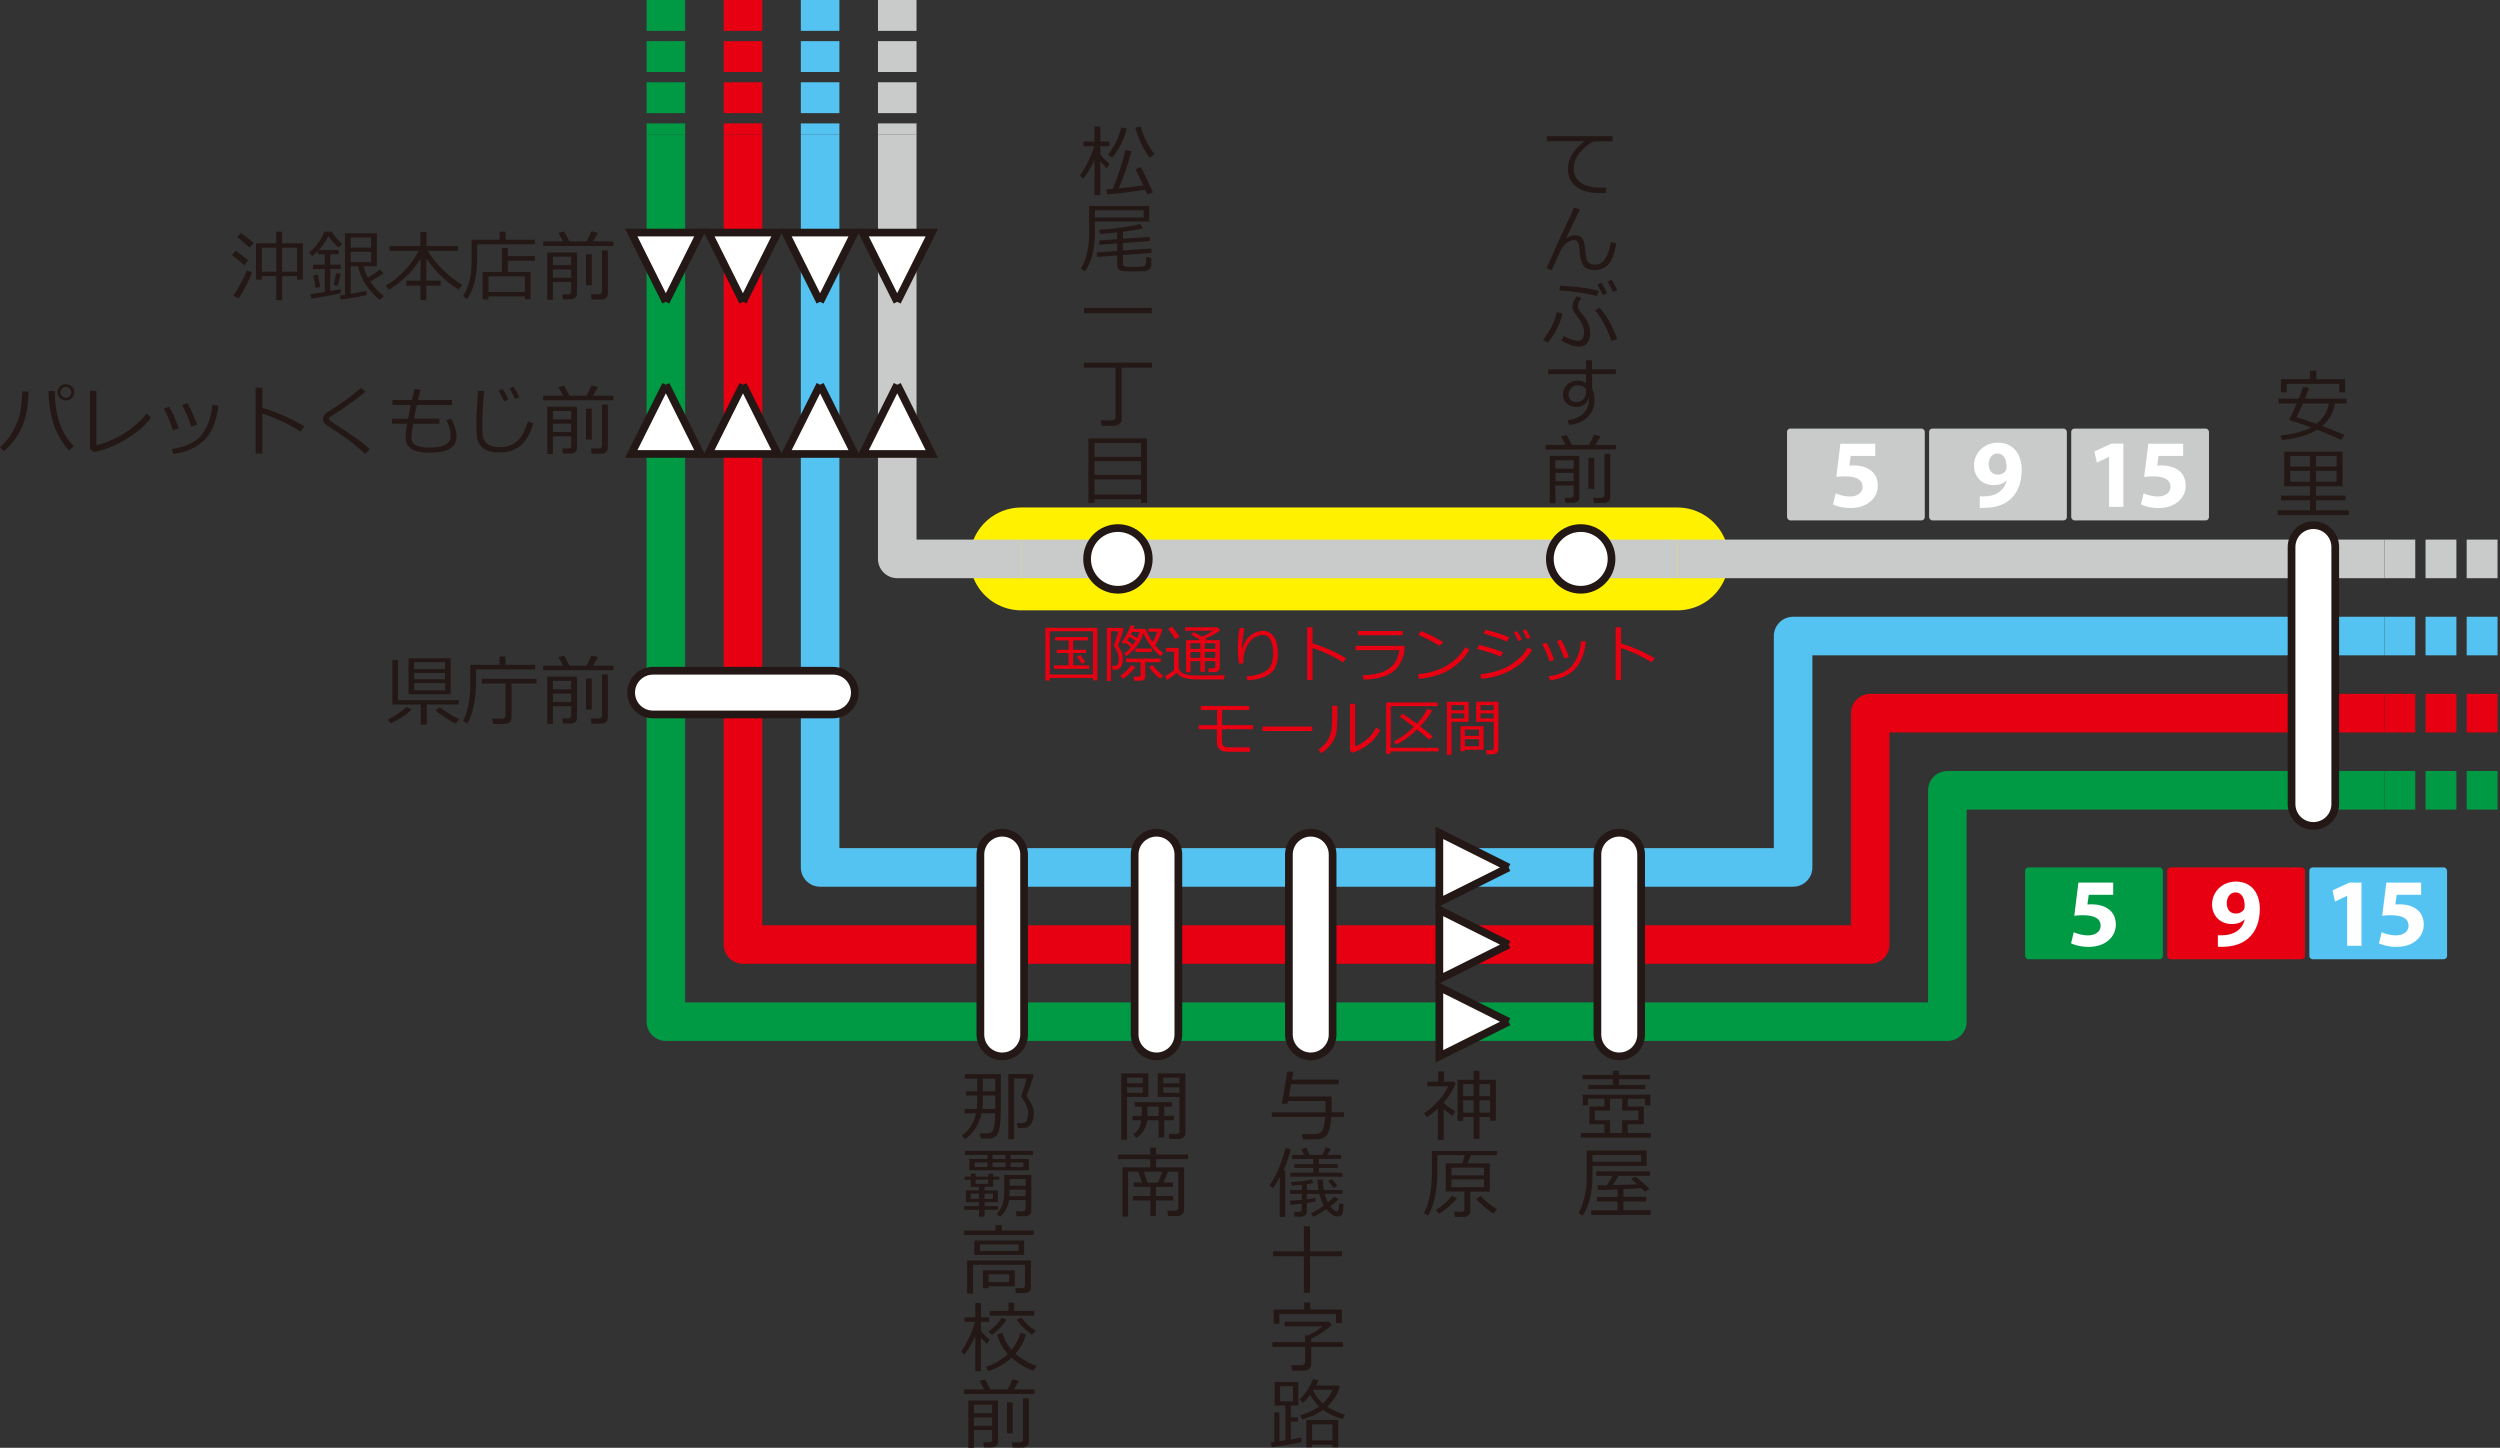 <?xml version="1.0" encoding="UTF-8"?>
<svg id="_レイヤー_1" data-name="レイヤー 1" xmlns="http://www.w3.org/2000/svg" xmlns:xlink="http://www.w3.org/1999/xlink" viewBox="0 0 486.21 281.58">
  <rect x="0" y="0" width="486.21" height="281.58" fill="#333333" stroke="none"/>
  <defs>
    <style>
      .cls-1 {
        stroke: #fff100;
        stroke-width: 20px;
      }

      .cls-1, .cls-2, .cls-3, .cls-4, .cls-5, .cls-6, .cls-7, .cls-8, .cls-9, .cls-10, .cls-11 {
        fill: none;
        stroke-linejoin: round;
      }

      .cls-1, .cls-10, .cls-11 {
        stroke-linecap: round;
      }

      .cls-2, .cls-3, .cls-4, .cls-5, .cls-6, .cls-7, .cls-8, .cls-9 {
        stroke-width: 7.5px;
      }

      .cls-2, .cls-9 {
        stroke: #094;
      }

      .cls-12 {
        stroke-width: 1.5px;
      }

      .cls-12, .cls-13 {
        fill: #fff;
      }

      .cls-12, .cls-10 {
        stroke: #231815;
      }

      .cls-3, .cls-4 {
        stroke: #c9caca;
      }

      .cls-14 {
        fill: #094;
      }

      .cls-14, .cls-15, .cls-16, .cls-13, .cls-17, .cls-18 {
        stroke-width: 0px;
      }

      .cls-15 {
        fill: #54c3f1;
      }

      .cls-4, .cls-6, .cls-8, .cls-9 {
        stroke-dasharray: 0 0 6 2;
      }

      .cls-5, .cls-8 {
        stroke: #54c3f1;
      }

      .cls-16 {
        fill: #e60012;
      }

      .cls-6, .cls-7 {
        stroke: #e60012;
      }

      .cls-10 {
        stroke-width: 10px;
      }

      .cls-17 {
        fill: #c9caca;
      }

      .cls-18 {
        fill: #231815;
      }

      .cls-11 {
        stroke: #fff;
        stroke-width: 7px;
      }
    </style>
    <symbol id="_新規シンボル_100" data-name="新規シンボル 100" viewBox="0 0 35.72 23.81">
      <g>
        <rect class="cls-14" width="35.72" height="23.81" rx=".85" ry=".85"/>
        <path class="cls-13" d="M22.87,7.1h-6.36l-.35,2.51c.36-.04.67-.05,1.06-.05,1.56,0,3.17.36,4.32,1.18,1.23.84,1.99,2.21,1.99,4.12,0,3.06-2.62,5.75-7.04,5.75-1.99,0-3.64-.46-4.57-.93l.7-2.88c.73.36,2.21.82,3.69.82,1.6,0,3.29-.76,3.28-2.51,0-1.68-1.35-2.72-4.62-2.72-.9,0-1.54.06-2.21.15l1.06-8.6h9.03v3.16Z"/>
      </g>
    </symbol>
    <symbol id="_新規シンボル_112" data-name="新規シンボル 112" viewBox="0 0 35.72 23.81">
      <g>
        <rect class="cls-16" width="35.72" height="23.81" rx=".85" ry=".85"/>
        <path class="cls-13" d="M13.13,17.57c.5.05.91.04,1.67,0,1.17-.07,2.36-.41,3.23-1.01,1.08-.72,1.78-1.8,2.06-3.04l-.06-.02c-.74.75-1.81,1.18-3.3,1.18-2.77,0-5.1-1.92-5.1-5.11s2.57-5.9,6.18-5.9c4.21,0,6.2,3.23,6.2,7.06,0,3.42-1.08,5.9-2.87,7.55-1.56,1.42-3.72,2.19-6.27,2.29-.63.05-1.3.03-1.74,0v-2.98ZM15.44,9.33c0,1.41.78,2.63,2.32,2.63,1.06,0,1.78-.49,2.14-1.07.12-.23.18-.49.18-.96.01-1.75-.65-3.45-2.39-3.45-1.3,0-2.26,1.16-2.25,2.86Z"/>
      </g>
    </symbol>
    <symbol id="_新規シンボル_120" data-name="新規シンボル 120" viewBox="0 0 35.72 23.81">
      <g>
        <rect class="cls-15" width="35.72" height="23.81" rx=".85" ry=".85"/>
        <g>
          <path class="cls-13" d="M9.82,7.36h-.05l-3.12,1.48-.64-2.88,4.35-2.02h3.16v16.39h-3.71V7.36Z"/>
          <path class="cls-13" d="M29.01,7.1h-6.36l-.35,2.51c.36-.04.67-.05,1.06-.05,1.56,0,3.17.36,4.32,1.18,1.23.84,1.99,2.21,1.99,4.12,0,3.06-2.62,5.75-7.04,5.75-1.99,0-3.64-.46-4.57-.93l.7-2.88c.73.36,2.21.82,3.69.82,1.6,0,3.29-.76,3.28-2.51,0-1.68-1.35-2.72-4.62-2.72-.9,0-1.54.06-2.21.15l1.06-8.6h9.03v3.16Z"/>
        </g>
      </g>
    </symbol>
    <symbol id="_新規シンボル_164" data-name="新規シンボル 164" viewBox="0 0 13.5 13.5">
      <circle class="cls-12" cx="6.75" cy="6.75" r="6"/>
    </symbol>
    <symbol id="_新規シンボル_165" data-name="新規シンボル 165" viewBox="0 0 15.9 14.56">
      <polyline class="cls-12" points="7.95 .34 1.21 13.81 14.68 13.81 7.95 .34"/>
    </symbol>
    <symbol id="_新規シンボル_167" data-name="新規シンボル 167" viewBox="0 0 45 10">
      <g>
        <line class="cls-10" x1="5" y1="5" x2="40" y2="5"/>
        <line class="cls-11" x1="5" y1="5" x2="40" y2="5"/>
      </g>
    </symbol>
    <symbol id="_新規シンボル_168" data-name="新規シンボル 168" viewBox="0 0 60 10">
      <g>
        <line class="cls-10" x1="5" y1="5" x2="55" y2="5"/>
        <line class="cls-11" x1="5" y1="5" x2="55" y2="5"/>
      </g>
    </symbol>
  </defs>
  <rect class="cls-17" x="347.55" y="83.35" width="26.79" height="17.86" rx=".64" ry=".64"/>
  <path class="cls-13" d="M364.7,88.67h-4.77l-.26,1.88c.27-.03.5-.04.8-.04,1.17,0,2.38.27,3.24.89.93.63,1.49,1.66,1.49,3.09,0,2.3-1.97,4.31-5.28,4.31-1.49,0-2.73-.34-3.42-.7l.52-2.16c.54.27,1.66.62,2.77.62,1.2,0,2.46-.57,2.46-1.88,0-1.26-1.01-2.04-3.46-2.04-.67,0-1.15.05-1.66.11l.8-6.45h6.78v2.37Z"/>
  <rect class="cls-17" x="375.18" y="83.35" width="26.79" height="17.86" rx=".64" ry=".64"/>
  <path class="cls-13" d="M385.03,96.52c.37.04.68.03,1.25,0,.88-.05,1.77-.3,2.42-.76.81-.54,1.33-1.35,1.55-2.28l-.05-.02c-.55.57-1.35.89-2.47.89-2.08,0-3.82-1.44-3.82-3.83s1.93-4.43,4.63-4.43c3.16,0,4.65,2.42,4.65,5.29,0,2.56-.81,4.43-2.15,5.67-1.17,1.06-2.79,1.64-4.7,1.71-.48.04-.98.02-1.3,0v-2.24ZM386.77,90.34c0,1.06.58,1.97,1.74,1.97.79,0,1.33-.37,1.61-.8.09-.17.13-.37.13-.72.01-1.31-.48-2.59-1.8-2.59-.98,0-1.69.87-1.69,2.14Z"/>
  <rect class="cls-17" x="402.82" y="83.35" width="26.79" height="17.86" rx=".64" ry=".64"/>
  <g>
    <path class="cls-13" d="M410.19,88.86h-.04l-2.34,1.11-.48-2.16,3.26-1.52h2.37v12.3h-2.78v-9.73Z"/>
    <path class="cls-13" d="M424.58,88.67h-4.77l-.26,1.88c.27-.03.5-.04.8-.04,1.17,0,2.38.27,3.24.89.93.63,1.49,1.66,1.49,3.09,0,2.3-1.97,4.31-5.28,4.31-1.49,0-2.73-.34-3.42-.7l.52-2.16c.54.27,1.66.62,2.77.62,1.2,0,2.46-.57,2.46-1.88,0-1.26-1.01-2.04-3.46-2.04-.67,0-1.15.05-1.66.11l.8-6.45h6.78v2.37Z"/>
  </g>
  <use width="35.72" height="23.81" transform="translate(393.85 168.7) scale(.75)" xlink:href="#_新規シンボル_100"/>
  <use width="35.72" height="23.81" transform="translate(421.49 168.7) scale(.75)" xlink:href="#_新規シンボル_112"/>
  <use width="35.72" height="23.81" transform="translate(449.13 168.7) scale(.75)" xlink:href="#_新規シンボル_120"/>
  <g>
    <path class="cls-16" d="M212.57,131.86h-8.4v.49h-.86v-10.25h10.11v10.22h-.86v-.47ZM204.17,131.18h8.4v-8.41h-8.4v8.41ZM204.98,130.09v-.69h2.85v-2.4h-2.31v-.64h2.31v-1.81h-2.64v-.65h6.4v.65h-2.87v1.81h2.51v.64h-2.51v2.4h3.12v.69h-6.87ZM210.37,129.11c-.19-.36-.5-.82-.91-1.39l.64-.33c.24.3.57.75,1,1.35l-.73.37Z"/>
    <path class="cls-16" d="M217.41,125.52c.11.16.27.42.48.79s.34.7.4.99.09.57.09.82c0,.34-.03.64-.1.91s-.16.49-.28.67-.27.31-.45.4-.32.13-.45.15-.36.02-.7.02l-.13-.76.69-.03c.41-.07.61-.51.61-1.33s-.3-1.67-.9-2.45l-.03-.19c.14-.36.31-.86.52-1.53s.3-1.07.3-1.22h-1.39v9.67h-.81v-10.32h3.05l.18.23c-.1.39-.27.97-.52,1.72s-.44,1.24-.56,1.45ZM218.4,132l-.54-.55c.91-.64,1.64-1.34,2.19-2.09l.79.38c-.25.35-.63.77-1.16,1.26s-.95.82-1.27,1.01ZM219.96,125.87c-.35-.3-.72-.6-1.1-.89-.08.1-.16.2-.25.3l-.49-.36c.82-1.07,1.4-2.17,1.74-3.28l.8.12c-.05.18-.12.36-.2.55h2.35c.27.78.72,1.63,1.36,2.55.41-.68.7-1.34.86-2h-1.7v-.61h2.5l.21.25c-.38,1.19-.84,2.19-1.39,2.99.41.5.94,1.01,1.6,1.55l-.54.59c-.7-.58-1.35-1.27-1.95-2.09s-1.07-1.63-1.39-2.44c-.47,1.72-1.58,3.22-3.33,4.51l-.43-.47c.52-.38.97-.81,1.37-1.27ZM221.45,131.59c.25,0,.38-.11.38-.33v-2.47h-2.85v-.7h6.77v.7h-3.02v2.79c0,.54-.32.81-.97.81h-1.19l-.09-.8h.97ZM219.2,124.55c.27.2.66.48,1.15.86.27-.38.44-.65.53-.8-.29-.2-.7-.45-1.22-.75-.17.27-.32.5-.46.7ZM221.16,124.08c.22-.43.38-.81.47-1.17h-1.45c-.07.13-.15.29-.25.47.52.29.93.52,1.22.7ZM220.81,126.8v-.67h3.19v.67h-3.19ZM225.61,132c-.33-.23-.71-.58-1.16-1.06s-.78-.9-1-1.25l.73-.35c.19.29.49.66.92,1.09s.8.77,1.13,1.01l-.62.56Z"/>
    <path class="cls-16" d="M238.04,132.14c-.87,0-2.45.01-4.76.01-1.35,0-2.36-.11-3.03-.33s-1.14-.56-1.4-1.03c-.65.66-1.29,1.15-1.92,1.46l-.32-.79c.22-.1.52-.27.9-.52s.66-.45.82-.61v-3.59h-1.55v-.73h2.47v3.76c0,.37.13.67.39.9s.56.39.91.47.67.14.98.18,1.19.06,2.65.06c1.89,0,3.23-.03,4.03-.08l-.17.81ZM228.59,124.34c-.34-.62-.81-1.29-1.41-2.02l.74-.46c.63.78,1.12,1.44,1.48,1.98l-.82.5ZM236.35,128.58h-2.02v2.07h-.88v-2.07h-1.91v2.17h-.87v-6.26h2.74c-.39-.27-.99-.63-1.79-1.08l.57-.49c.38.21.9.52,1.56.92.91-.43,1.63-.81,2.16-1.17h-5.43v-.67h6.3l.56.54c-.53.49-1.52,1.06-2.96,1.7.09.05.22.14.38.25h2.47v5.36c0,.27-.1.49-.29.64s-.44.23-.74.23h-1.14l-.07-.74h.9c.3,0,.46-.13.46-.4v-.99ZM233.45,126.19v-1.08h-1.91v1.08h1.91ZM231.54,127.95h1.91v-1.14h-1.91v1.14ZM234.33,125.1v1.08h2.02v-1.08h-2.02ZM234.33,127.95h2.02v-1.14h-2.02v1.14Z"/>
    <path class="cls-16" d="M242.63,132.33l-.22-.77c1.68-.13,2.96-.51,3.86-1.12s1.34-1.74,1.34-3.39c0-1.15-.18-2.03-.54-2.65s-.83-.92-1.42-.92c-.56,0-1.13.19-1.73.55s-1.09.97-1.51,1.83-.62,1.91-.62,3.17l-.83.05c-.14-.9-.22-1.91-.22-3.03,0-1.43.11-2.74.34-3.92l.93.08c-.26,1.41-.42,2.71-.47,3.9h.08c.29-1.06.81-1.9,1.57-2.5s1.57-.91,2.42-.92c.9,0,1.62.38,2.14,1.14s.79,1.85.79,3.26c0,1.83-.5,3.13-1.5,3.9s-2.47,1.21-4.42,1.32Z"/>
    <path class="cls-16" d="M261.81,128.01l-.62.81c-.81-.54-1.78-1.08-2.91-1.6s-2.13-.92-3.02-1.18v6.22h-1.04v-10.26h1.05v3.14c2.32.7,4.49,1.65,6.53,2.87Z"/>
    <path class="cls-16" d="M273.21,125.62c-.04.7-.11,1.25-.19,1.63s-.29.93-.63,1.62-.83,1.28-1.46,1.75-1.43.84-2.38,1.11-2.07.41-3.36.45l-.17-.85c2.22-.05,3.91-.47,5.07-1.27s1.84-2,2.05-3.62h-8.51v-.83h9.57ZM272.8,123.54h-8.7v-.82h8.7v.82Z"/>
    <path class="cls-16" d="M285.78,126.35c-.66,1.14-1.51,2.13-2.55,2.97s-2.14,1.46-3.27,1.86-2.46.69-3.99.86l-.21-.9c1.27-.13,2.41-.36,3.42-.7s1.86-.75,2.56-1.22,1.29-.95,1.77-1.42.97-1.12,1.46-1.94l.8.5ZM280.67,124.86l-.66.77c-1.39-.86-2.79-1.58-4.17-2.17l.5-.73c1.46.55,2.9,1.26,4.33,2.14Z"/>
    <path class="cls-16" d="M292.33,126.85l-.48.85c-1.21-.53-2.74-1.02-4.56-1.49l.36-.77c1.32.25,2.88.72,4.68,1.41ZM297.97,126.36c-.91,1.59-2.22,2.88-3.93,3.87s-3.69,1.58-5.92,1.8l-.24-.87c1.33-.16,2.51-.42,3.54-.77s1.9-.77,2.6-1.25,1.27-.93,1.71-1.36.91-1.04,1.41-1.84l.84.42ZM293.55,123.95l-.49.83c-.97-.47-2.49-.99-4.55-1.58l.4-.71c.55.11,1.28.3,2.19.59s1.73.57,2.45.87ZM295.95,124.38l-.67.3c-.28-.64-.56-1.18-.85-1.64l.64-.29c.34.52.63,1.06.88,1.63ZM297.65,124.02l-.67.28c-.27-.62-.54-1.16-.84-1.62l.61-.29c.32.49.62,1.03.9,1.63Z"/>
    <path class="cls-16" d="M302.28,128.32l-.92.3c-.33-1.09-.8-2.2-1.42-3.35l.81-.3c.34.59.57,1.03.71,1.34s.41.98.81,2.01ZM308.44,124.77c-.29,2.44-1.02,4.23-2.18,5.39s-2.76,1.88-4.8,2.16l-.26-.78c2.23-.32,3.8-1.09,4.71-2.3s1.44-2.73,1.58-4.55l.96.09ZM305.13,127.76l-.93.31c-.27-.95-.74-2.07-1.42-3.35l.82-.32c.44.82.72,1.37.83,1.65s.34.85.7,1.71Z"/>
    <path class="cls-16" d="M321.81,128.01l-.62.81c-.81-.54-1.78-1.08-2.91-1.6s-2.13-.92-3.02-1.18v6.22h-1.04v-10.26h1.05v3.14c2.32.7,4.49,1.65,6.53,2.87Z"/>
    <path class="cls-16" d="M243.73,141.83h-6.08v2.29c0,.51.11.84.32.99s.55.23,1.01.23h4.14v.87h-4.19c-.4,0-.74-.04-1.03-.12s-.53-.2-.72-.36-.32-.36-.4-.59-.12-.6-.12-1.1v-2.2h-3.53v-.81h3.57v-2.94h-3.18v-.8h9.41v.8h-5.26v2.94h6.05v.81Z"/>
    <path class="cls-16" d="M255.21,142.17h-9.69v-.87h9.69v.87Z"/>
    <path class="cls-16" d="M260.07,139.91c0,.92-.04,1.67-.12,2.25s-.27,1.15-.56,1.71-.66,1.07-1.1,1.53-.92.82-1.42,1.09l-.43-.74c.49-.3.94-.7,1.35-1.19s.73-1.07.96-1.75.33-1.7.33-3.09v-2.47h1v2.67ZM268.41,142c-.5,1.07-1.27,2-2.32,2.79s-2.08,1.33-3.1,1.61l-.43-.4v-9.12h.98v8.27c.64-.19,1.34-.59,2.1-1.19s1.43-1.43,2.02-2.47l.73.52Z"/>
    <path class="cls-16" d="M270.46,145.43h9.36v.71h-9.36v.47h-.88v-9.99h10.04v.71h-9.16v8.1ZM275.59,141.88c-1.4,1.36-2.78,2.33-4.13,2.94l-.36-.65c1.36-.68,2.65-1.61,3.86-2.79-1.24-.98-2.15-1.64-2.73-1.99l.53-.59c.8.5,1.73,1.16,2.79,1.96.81-.89,1.51-1.86,2.09-2.91l.86.36c-.49.94-1.25,1.96-2.29,3.05.97.75,1.79,1.41,2.45,1.99l-.69.62c-.36-.36-1.16-1.02-2.38-1.98Z"/>
    <path class="cls-16" d="M282.27,140.39v6.42h-.88v-10.32h4.23v3.9h-3.35ZM282.27,138.14h2.5v-1h-2.5v1ZM284.77,138.74h-2.5v.98h2.5v-.98ZM284.89,145.81v.28h-.84v-4.86h4.48v4.58h-3.63ZM287.64,143.12v-1.24h-2.75v1.24h2.75ZM284.89,145.14h2.75v-1.39h-2.75v1.39ZM290.29,146.69h-1.16l-.13-.8h1.09c.11,0,.2-.04.29-.12s.13-.17.13-.27v-5.12h-3.42v-3.9h4.32v9.23c0,.3-.1.54-.3.72s-.47.26-.81.26ZM287.95,138.14h2.55v-1h-2.55v1ZM290.5,138.74h-2.55v.98h2.55v-.98Z"/>
  </g>
  <g>
    <path class="cls-18" d="M307.45,221.24v-.89h4.58v-1.71h-2.92v-3.44h2.92v-1.52h-3.17v1.27h-1.04v-2.05h13.15v2.09h-1.07v-1.3h-3.33v1.52h3.13v3.44h-3.13v1.71h4.5v.89h-13.62ZM314.87,209.89v1.1h5.1v.83h-11.06v-.83h4.77v-1.1h-5.92v-.83h5.92v-.81h1.19v.81h6.03v.83h-6.03ZM313.13,220.35h2.36v-2.48h3.15v-1.88h-3.15v-2.31h-2.36v2.31h-2.97v1.88h2.97v2.48Z"/>
    <path class="cls-18" d="M309.71,226.74v1.88c0,3.27-.64,5.88-1.91,7.83l-.81-.55c.46-.76.84-1.74,1.14-2.95.3-1.21.45-2.4.45-3.58v-5.62h11.67v2.99h-10.54ZM309.47,236.32v-.94h5.12v-1.7h-4.01v-.9h4.01v-1.45l-3.79.12-.14-.94h1.85c.42-.65.78-1.26,1.08-1.83h-3.15v-.87h10.48v.87h-6.13c-.33.59-.71,1.19-1.14,1.79,2.17-.04,3.75-.09,4.73-.15-.56-.52-.94-.87-1.16-1.04l.81-.46c.84.58,1.76,1.38,2.75,2.4l-.86.56-.73-.7c-.81.06-1.96.13-3.45.19v1.49h4.42v.9h-4.42v1.7h5.28v.94h-11.55ZM309.71,225.92h9.43v-1.3h-9.43v1.3Z"/>
    <path class="cls-18" d="M279.64,221.68v-6.07c-.69.65-1.41,1.2-2.16,1.66l-.52-.76c1.02-.66,1.97-1.49,2.85-2.48s1.49-1.91,1.83-2.77h-4.04v-.89h2.11v-2.01h1.12v2.01h1.93l.34.37c-.46,1.22-1.23,2.44-2.31,3.68v.09c.57.51,1.31,1.04,2.2,1.58l-.48.98c-.68-.51-1.26-.97-1.73-1.39v6h-1.14ZM286.59,221.51v-4.27h-2.02v.75h-1.11v-7.98h3.13v-1.76h1.14v1.76h3.19v7.95h-1.11v-.72h-2.08v4.27h-1.14ZM284.56,213.18h2.02v-2.34h-2.02v2.34ZM286.59,213.99h-2.02v2.39h2.02v-2.39ZM287.72,213.18h2.08v-2.34h-2.08v2.34ZM289.8,213.99h-2.08v2.39h2.08v-2.39Z"/>
    <path class="cls-18" d="M284.78,236.66h-1.84l-.14-1h1.41c.4,0,.59-.16.59-.49v-3.43h-3.63v-5.49h3.22l.47-1.59h-5.31v3.08c0,2.05-.18,3.82-.54,5.31-.36,1.5-.78,2.62-1.27,3.36l-.81-.46c.49-.9.87-2.04,1.14-3.4.27-1.37.41-2.8.41-4.3v-4.39h12.67v.81h-5.07l-.63,1.59h4.29v5.49h-3.78v3.81c0,.33-.12.6-.35.8-.23.2-.52.3-.84.3ZM279.89,236.05l-.61-.75c1.42-.92,2.45-1.84,3.09-2.74l.97.49c-.3.44-.8.96-1.5,1.56-.7.6-1.35,1.08-1.95,1.44ZM282.29,228.59h6.32v-1.5h-6.32v1.5ZM288.62,229.38h-6.32v1.5h6.32v-1.5ZM290.45,236c-.42-.21-.99-.62-1.71-1.23-.72-.61-1.28-1.14-1.67-1.6l.87-.56c.46.5,1.02,1,1.68,1.5.66.51,1.18.86,1.56,1.07l-.73.83Z"/>
    <path class="cls-18" d="M253.39,221.58l-.17-1.01h1.64c.62.01,1.07-.01,1.35-.06.27-.05.5-.16.69-.31.19-.16.35-.44.49-.85s.26-1.12.34-2.12h-10.4v-.9h10.46c0-.15,0-.34,0-.59v-1.6h-7.27l-.1.52h-1.14l1.1-6.24h1.18l-.28,1.54h9.06v.9h-9.23l-.43,2.39h8.3v2.21c0,.43,0,.72,0,.86h2.4v.9h-2.45c-.15,1.84-.45,3.02-.9,3.56-.45.53-1.1.8-1.94.8h-2.7Z"/>
    <path class="cls-18" d="M248.9,236.68v-7.79c-.51,1.01-.95,1.74-1.32,2.19l-.66-.55c.64-.9,1.25-2.05,1.84-3.45s.99-2.66,1.21-3.77l1.08.14c-.37,1.55-.86,2.95-1.46,4.2l.37.05v8.98h-1.07ZM253,236.63h-1.21l-.11-.94h.98c.34,0,.51-.15.51-.46v-1.14l-2.2.25-.12-.79c.53-.04,1.31-.11,2.33-.22v-1.14h-2.31v-.75h2.31v-1.01c-.66.06-1.32.11-1.99.14l-.1-.67c1.78-.1,3.11-.27,4.01-.52l.35.67c-.31.09-.73.18-1.27.26v1.13h2.26c-.1-.56-.18-1.24-.24-2.03h1.05c.05.85.12,1.53.21,2.03h3.63v.75h-3.46c.17.62.38,1.17.63,1.65.55-.44.97-.82,1.25-1.13l.81.49c-.31.37-.84.84-1.58,1.4.48.65.88.98,1.2.98.11,0,.22-.05.31-.15.1-.1.17-.56.24-1.39l.8.12c-.04.76-.09,1.3-.14,1.63s-.17.54-.36.64c-.18.1-.4.15-.66.15-.22,0-.42-.03-.6-.09-.18-.06-.43-.23-.75-.49-.31-.27-.59-.55-.82-.84-1.01.7-1.87,1.19-2.57,1.49l-.42-.67c.69-.32,1.53-.83,2.5-1.54-.38-.64-.67-1.39-.89-2.24h-2.42v1.03c.81-.1,1.38-.18,1.7-.23v.71c-.4.08-.97.17-1.7.27v1.65c0,.29-.12.54-.35.73-.24.19-.5.29-.8.29ZM250.95,228.85v-.78h4.47v-.92h-3.68v-.75h3.68v-1.01h-4.16v-.78h2.38l-.56-1.14.98-.26.64,1.39h2.46l.67-1.46,1.04.29-.7,1.17h2.62v.78h-4.28v1.01h3.64v.75h-3.64v.92h4.58v.78h-10.13ZM259.41,231.07c-.33-.39-.7-.86-1.11-1.41l.75-.32c.23.29.59.71,1.05,1.26l-.69.47Z"/>
    <path class="cls-18" d="M253.59,251.44v-7.11h-6v-.97h6v-4.86h1.19v4.86h6.21v.97h-6.21v7.11h-1.19Z"/>
    <path class="cls-18" d="M253.59,266.58h-2.31l-.13-1.07h1.96c.21,0,.37-.05.51-.17.13-.11.2-.24.2-.4v-2.99h-6.36v-.92h6.36v-1.33h.58c1.09-.48,2.02-1.07,2.79-1.76h-7.36v-.9h8.66l.53.61c-1.23,1.16-2.57,2.06-4.01,2.7v.68h6.17v.92h-6.17v3.37c0,.38-.13.69-.39.91-.26.23-.6.34-1.02.34ZM259.83,257.32v-1.76h-11.02v1.9h-1.1v-2.78h5.92v-1.36h1.21v1.36h6.12v2.64h-1.14Z"/>
    <path class="cls-18" d="M247.34,281.46l-.2-.98c.16-.01.39-.04.69-.07v-5.73h.98v5.6l1.18-.17v-6.75h-2.1v-4.58h4.62v4.58h-1.46v2.29h1.39v.83h-1.39v3.46c.84-.13,1.52-.25,2.04-.34v.84c-.48.14-.99.26-1.53.36s-1.95.32-4.21.65ZM251.46,269.59h-2.5v2.95h2.5v-2.95ZM258.12,273.55c.98.66,2.13,1.18,3.45,1.56l-.46.87c-1.48-.41-2.74-1-3.79-1.78-1.14.82-2.49,1.43-4.06,1.84l-.43-.78c1.53-.45,2.77-1.03,3.71-1.71-.68-.64-1.26-1.4-1.74-2.28-.51.69-.99,1.21-1.42,1.56l-.62-.64c1.19-1.19,2.04-2.52,2.56-3.98l1.11.21c-.15.38-.3.72-.45,1.03h4.33l.26.2c-.39,1.46-1.19,2.77-2.42,3.9ZM259.14,280.97h-3.96v.49h-1.12v-5.3h6.2v5.3h-1.11v-.49ZM255.18,280.13h3.96v-3.12h-3.96v3.12ZM257.25,272.97c.89-.82,1.53-1.72,1.9-2.69h-3.68l-.09.13c.48,1.01,1.1,1.86,1.87,2.56Z"/>
    <path class="cls-18" d="M219.2,213.33v8.33h-1.13v-12.91h5.27v4.58h-4.15ZM219.2,210.68h3.06v-1.11h-3.06v1.11ZM222.26,211.45h-3.06v1.08h3.06v-1.08ZM220.99,221.29l-.59-.67c.9-.62,1.43-1.54,1.59-2.74h-1.74v-.86h1.81v-1.8h-1.39v-.86h7.24v.86h-1.49v1.8h1.88v.86h-1.88v3.33h-1.08v-3.33h-2.24c-.19,1.5-.89,2.64-2.1,3.41ZM223.16,215.22v1.33c0,.19,0,.34,0,.48h2.18v-1.8h-2.18ZM229.2,221.52h-1.76l-.12-1h1.43c.42,0,.64-.16.64-.48v-6.7h-4.22v-4.58h5.37v11.66c0,.32-.12.58-.37.79-.25.21-.57.31-.96.31ZM226.25,210.68h3.13v-1.11h-3.13v1.11ZM229.38,211.45h-3.13v1.08h3.13v-1.08Z"/>
    <path class="cls-18" d="M223.72,236.46v-2.99h-3.38v-.86h3.38v-1.79h-3.24v-.83h1.64l-.79-2.12h-1.94v8.74h-1.1v-9.58h5.41v-1.59h-6.25v-.91h6.25v-1.34h1.14v1.34h6.25v.91h-6.25v1.59h5.46v8.2c0,.38-.13.68-.4.92s-.59.35-.97.35h-1.74l-.17-1.03h1.57c.16,0,.29-.05.41-.15.12-.1.18-.23.18-.38v-7.07h-2l-.92,2.12h1.85v.83h-3.3v1.79h3.35v.86h-3.35v2.99h-1.1ZM226.04,227.88h-3.6l.73,2.12h2.04l.83-2.12Z"/>
    <path class="cls-18" d="M187.67,221.56l-.6-.7c1.45-1.08,2.37-2.53,2.75-4.34h-2.23v-.84h2.37c.06-.51.1-1.03.1-1.57v-1.04h-2.19v-.83h2.19v-2.45h-2.42v-.87h7.02v3.92c0,2.78-.04,4.56-.11,5.34-.07.78-.17,1.39-.3,1.84-.13.45-.35.78-.65.99s-.57.33-.79.37-.85.05-1.87.05h-.18l-.2-1h1.44c.36,0,.64-.08.85-.26s.37-.51.48-1.02.19-1.38.22-2.63h-2.64c-.19.96-.56,1.88-1.09,2.76-.54.88-1.25,1.64-2.14,2.29ZM191.14,213.06v.94c0,.57-.03,1.12-.1,1.67h2.53c0-.36,0-1.23,0-2.61h-2.43ZM191.14,209.78v2.45h2.43v-2.45h-2.43ZM197.96,219.39l-.2-.95c.43,0,.77,0,1.04,0s.48-.08.64-.22c.17-.13.29-.36.38-.66.09-.31.14-.7.14-1.17,0-.87-.44-1.88-1.33-3.03,0-.02-.01-.06-.01-.11s0-.09.01-.11c.66-1.89.99-3.01.99-3.38h-2.38v11.81h-1.14v-12.69h4.68l.23.24c-.06.34-.27,1.01-.62,2.01-.35,1-.6,1.65-.77,1.94.27.4.5.78.7,1.13.2.36.37.71.51,1.06.15.35.22.7.23,1.05v.19c0,.63-.08,1.16-.25,1.56-.16.41-.36.71-.59.91-.23.2-.45.32-.66.35-.21.04-.75.06-1.62.06Z"/>
    <path class="cls-18" d="M187.49,235.29v-.72h2.9v-.78h-2.53v-2.28h2.53v-.69h-1.6v-1.39h-1.19v-.6h1.19v-.58h.97v.58h2.45v-.58h.94v.58h1.19v.6h-1.19v1.39h-1.66v.69h2.59v2.28h-2.59v.78h2.61v.72h-2.61v1.33h-1.09v-1.33h-2.9ZM192.05,225.41v-.8h-4.37v-.78h13.25v.78h-4.38v.8h3.54v2.2h-11.57v-2.2h3.54ZM190.39,232.13h-1.59v1.03h1.59v-1.03ZM192.05,226.97v-.89h-2.49v.89h2.49ZM189.75,229.43v.81h2.45v-.81h-2.45ZM193.1,232.13h-1.62v1.03h1.62v-1.03ZM193.03,224.61v.8h2.52v-.8h-2.52ZM193.03,226.08v.89h2.52v-.89h-2.52ZM196.26,233.4c-.21,1.29-.79,2.38-1.75,3.25l-.69-.56c.48-.48.85-1.06,1.11-1.75.26-.69.39-1.68.39-2.98v-2.85h5.25v6.94c0,.33-.11.59-.34.79-.22.2-.51.3-.84.3h-1.68l-.17-.97h1.32c.41,0,.61-.2.61-.59v-1.58h-3.21ZM199.46,231.36h-3.11v.08c0,.54,0,.94-.02,1.19h3.13v-1.27ZM196.36,230.61h3.11v-1.3h-3.11v1.3ZM199.03,226.08h-2.48v.89h2.48v-.89Z"/>
    <path class="cls-18" d="M187.5,240.17v-.86h6.11v-1.04h1.24v1.04h6.18v.86h-13.53ZM199.28,251.49h-1.7l-.15-.97h1.33c.39,0,.58-.16.58-.49v-4.04h-10.09v5.58h-1.16v-6.42h12.42v5.31c0,.31-.11.56-.34.75-.23.19-.52.28-.88.28ZM189.49,244.06v-2.79h9.68v2.79h-9.68ZM198.09,242.02h-7.5v1.28h7.5v-1.28ZM192.26,250.16v.37h-1.07v-3.46h6.17v3.09h-5.1ZM196.26,247.84h-4.01v1.52h4.01v-1.52Z"/>
    <path class="cls-18" d="M187.56,263.45l-.62-.62c.52-.69,1.05-1.64,1.6-2.83.55-1.2.9-2.17,1.06-2.93h-2.03v-.87h2.11v-2.8h1.1v2.8h1.6v.87h-1.6v1.75c.45.61,1.03,1.18,1.74,1.72l-.59.84c-.55-.55-.94-.96-1.15-1.23v6.54h-1.1v-6.85c-.59,1.37-1.29,2.57-2.12,3.6ZM196.73,264.05c-1.28,1.2-2.8,2.07-4.55,2.61l-.42-.84c1.67-.54,3.08-1.38,4.23-2.5-.97-1.07-1.67-2.33-2.08-3.76l1.03-.34c.4,1.29,1,2.39,1.79,3.3.87-1.07,1.44-2.16,1.69-3.28l1.1.26c-.35,1.36-1.03,2.62-2.03,3.77,1.22,1.07,2.59,1.86,4.12,2.37l-.62.95c-1.57-.54-2.99-1.38-4.26-2.53ZM192.95,259.61l-.72-.63c1.19-.89,2.04-1.79,2.57-2.71l.97.37c-.71,1.16-1.66,2.15-2.83,2.97ZM192.47,255.86v-.9h3.67v-1.63h1.11v1.63h3.9v.9h-8.68ZM200.69,259.59c-.51-.35-1.06-.82-1.65-1.4-.59-.58-1.03-1.1-1.32-1.55l.9-.41c.73.99,1.67,1.86,2.83,2.61l-.76.75Z"/>
    <path class="cls-18" d="M191.4,270.21c-.37-.69-.67-1.24-.92-1.66l1.13-.26c.36.66.7,1.3,1.02,1.93h3.34c.48-.96.79-1.61.94-1.97l1.27.31c-.3.55-.63,1.1-1.01,1.66h4.01v.89h-13.67v-.89h3.89ZM192.96,278.12h-3.54v3.46h-1.1v-9.21h5.77v8.09c0,.32-.12.57-.36.75-.24.18-.54.27-.92.27h-1.45l-.15-.97h1.15c.15,0,.28-.04.41-.14.12-.09.19-.2.19-.34v-1.93ZM192.96,274.85v-1.65h-3.54v1.65h3.54ZM189.42,277.3h3.54v-1.62h-3.54v1.62ZM195.84,278.77v-6.03h1.13v6.03h-1.13ZM198.85,281.52h-1.93l-.12-1.01h1.56c.16,0,.3-.05.42-.15s.18-.22.18-.37v-8.02h1.13v8.48c0,.33-.12.59-.36.78-.24.19-.53.29-.88.29Z"/>
  </g>
  <line class="cls-4" x1="463.73" y1="108.7" x2="486.21" y2="108.7"/>
  <line class="cls-8" x1="463.73" y1="123.7" x2="486.21" y2="123.7"/>
  <line class="cls-6" x1="463.73" y1="138.7" x2="486.21" y2="138.7"/>
  <line class="cls-9" x1="463.73" y1="153.7" x2="486.21" y2="153.7"/>
  <g>
    <g>
      <line class="cls-1" x1="198.61" y1="108.7" x2="326.23" y2="108.7"/>
      <line class="cls-3" x1="198.61" y1="108.7" x2="326.23" y2="108.7"/>
    </g>
    <g>
      <path class="cls-18" d="M313.62,27.5h-3.67c-.89.38-1.76,1.08-2.61,2.09-.84,1.01-1.27,2.07-1.27,3.16,0,.84.22,1.55.67,2.11.45.56,1.05.98,1.8,1.24.75.26,1.75.39,2.99.39.28,0,.58,0,.88-.02l-.07,1.08h-.04c-.9,0-1.65-.02-2.25-.05-.59-.03-1.22-.15-1.88-.36-.66-.21-1.24-.52-1.75-.95-.5-.42-.88-.92-1.12-1.47s-.37-1.19-.37-1.89c0-.98.3-1.95.9-2.92.6-.96,1.39-1.78,2.37-2.45h-7.35v-.97h12.75v1Z"/>
      <path class="cls-18" d="M307.27,40.75c-.62,1.25-1.53,3.13-2.72,5.65.66-.43,1.27-.65,1.82-.65.52,0,.93.16,1.23.46s.5.87.62,1.7c.11,1.18.21,1.97.3,2.35.09.39.28.69.55.9s.66.31,1.16.31c1.55,0,2.57-1.48,3.08-4.43l1.05.33c-.4,2.08-.94,3.46-1.61,4.13-.68.68-1.55,1.01-2.63,1.01-1.08,0-1.81-.29-2.18-.88-.37-.59-.6-1.39-.69-2.41l-.13-1.34c-.03-.35-.14-.63-.31-.86s-.41-.34-.7-.34c-.49,0-.99.21-1.5.64s-.89.93-1.14,1.49c-.25.56-.8,1.8-1.67,3.72l-1.02-.35,2.31-5.24,3.06-6.56,1.13.36Z"/>
      <path class="cls-18" d="M303.88,60.95c-.5,2.15-1.46,4.06-2.88,5.71l-.9-.6c.62-.74,1.18-1.6,1.67-2.58.49-.98.82-1.9.99-2.77l1.11.25ZM310.95,56.55l-.38,1.03c-.43-.15-1.31-.34-2.63-.57-1.32-.23-2.88-.41-4.69-.53l.18-.95c2.33.19,3.91.34,4.72.46.81.12,1.75.3,2.8.56ZM303.68,66.24l.4-.89c1.25.63,2.21.95,2.88.95.36,0,.63-.15.82-.46.19-.3.29-.7.29-1.2,0-.4-.07-.8-.21-1.19-.14-.39-.29-.72-.47-.98-.17-.26-.51-.73-1-1.42-.39-.54-.59-.98-.59-1.33,0-.7.3-1.41.89-2.13l.9.39c-.48.6-.73,1.12-.73,1.58,0,.36.28.86.84,1.51s.96,1.27,1.21,1.89c.24.61.36,1.25.36,1.91,0,.74-.19,1.35-.58,1.83-.39.48-.91.73-1.56.73-.94,0-2.1-.39-3.46-1.18ZM314.52,65.99l-1.16.33c-.25-.95-.69-2-1.3-3.16-.61-1.16-1.23-2.1-1.85-2.8l.89-.51c.52.52,1.12,1.37,1.82,2.56s1.23,2.39,1.6,3.59ZM312.55,57.02l-.84.37c-.35-.79-.71-1.47-1.06-2.05l.79-.37c.42.66.8,1.34,1.11,2.04ZM314.53,56.44l-.84.34c-.32-.76-.67-1.43-1.05-2.02l.78-.38c.34.53.71,1.21,1.11,2.06Z"/>
      <path class="cls-18" d="M314.25,72.78h-4.62v2.82c.32.57.48,1.34.48,2.33,0,1.29-.48,2.37-1.43,3.25-.95.88-2.12,1.36-3.52,1.45l-.3-.92c1.17-.08,2.16-.49,2.96-1.21.8-.72,1.2-1.62,1.2-2.69,0-.18,0-.34-.03-.49-.12.57-.41,1.01-.86,1.34-.45.32-.99.49-1.62.49-.71,0-1.32-.23-1.81-.68-.49-.45-.74-1.02-.74-1.7,0-.79.28-1.44.83-1.97.55-.52,1.23-.79,2.04-.79.61,0,1.15.18,1.62.53v-1.76h-7.34v-.96h7.34v-1.75h1.18v1.75h4.62v.96ZM308.46,75.76c-.28-.55-.86-.83-1.74-.83-.43,0-.81.18-1.15.54s-.5.75-.5,1.18c0,.47.13.85.4,1.14s.62.43,1.08.43c.58,0,1.04-.19,1.38-.56.34-.38.52-.87.54-1.48v-.42Z"/>
      <path class="cls-18" d="M304.48,86.51c-.37-.69-.67-1.24-.92-1.66l1.13-.26c.36.66.7,1.3,1.02,1.93h3.34c.48-.96.79-1.61.94-1.97l1.27.31c-.3.55-.63,1.1-1.01,1.66h4.01v.89h-13.67v-.89h3.89ZM306.04,94.42h-3.54v3.46h-1.1v-9.21h5.77v8.09c0,.32-.12.57-.36.75-.24.18-.54.27-.92.27h-1.45l-.15-.97h1.15c.15,0,.28-.04.41-.14.12-.09.19-.2.19-.34v-1.93ZM306.04,91.15v-1.65h-3.54v1.65h3.54ZM302.51,93.59h3.54v-1.62h-3.54v1.62ZM308.92,95.07v-6.03h1.13v6.03h-1.13ZM311.93,97.82h-1.93l-.12-1.01h1.56c.16,0,.3-.05.42-.15s.18-.22.18-.37v-8.02h1.13v8.48c0,.33-.12.59-.36.78-.24.19-.53.29-.88.29Z"/>
      <path class="cls-18" d="M210.66,34.76l-.62-.62c.52-.72,1.07-1.67,1.64-2.85.57-1.18.94-2.13,1.1-2.86h-2.05v-.92h2.12v-2.88h1.14v2.88h1.77v.92h-1.77v1.58c.48.63,1.08,1.25,1.79,1.85l-.56.89c-.47-.48-.88-.95-1.22-1.41v6.61h-1.14v-6.83c-.63,1.37-1.36,2.58-2.2,3.63ZM215.33,37.8l-.17-.97c.33-.01.74-.04,1.23-.09.45-.99.92-2.25,1.41-3.77.49-1.52.85-2.79,1.07-3.8l1.19.23c-.77,2.88-1.6,5.29-2.5,7.24,1.81-.18,3.4-.38,4.78-.6l-1.51-3.13,1.05-.41c.21.36.6,1.15,1.17,2.35.58,1.21.97,2.06,1.19,2.57l-1.1.39c-.06-.15-.2-.46-.42-.93-2.24.41-4.71.72-7.4.93ZM216.32,30.66l-.83-.53c1.33-1.79,2.19-3.58,2.56-5.35l1.12.21c-.56,2.12-1.51,4.02-2.85,5.68ZM223.59,30.63c-.62-.78-1.17-1.71-1.68-2.78-.5-1.07-.87-2.08-1.11-3.02l1.04-.21c.53,1.93,1.43,3.73,2.71,5.38l-.97.63Z"/>
      <path class="cls-18" d="M212.93,43.1v2.12c0,3.25-.64,5.78-1.93,7.57l-.81-.54c.49-.76.88-1.73,1.18-2.92.29-1.19.44-2.4.44-3.63v-5.63h11.7v3.02h-10.58ZM212.93,42.3h9.5v-1.39h-9.5v1.39ZM213.34,49.96l-.06-.87,3.98-.29v-1.46l-3.44.26-.04-.83,3.49-.26v-1.31c-1.34.15-2.45.24-3.33.29l-.14-.81c1.2-.05,2.62-.19,4.26-.42,1.65-.23,2.88-.47,3.69-.71l.53.84c-.8.23-2.09.46-3.87.68v1.37l5.16-.38.04.83-5.2.38v1.45l5.52-.39.04.86-5.57.41v1.66c0,.26.1.44.29.53s.77.13,1.72.13c.43,0,.86-.01,1.29-.04.42-.03.69-.06.78-.1.1-.04.18-.1.23-.18.06-.08.1-.22.14-.43.03-.21.06-.61.08-1.2l.97.14v1.56c0,.19-.06.36-.17.52-.12.15-.27.28-.46.37s-.41.15-.65.17c-.24.02-.56.03-.94.04-.39.01-.78.02-1.17.02-.44,0-.88,0-1.29-.03-.42-.02-.73-.03-.93-.05-.21-.02-.38-.08-.53-.18-.15-.1-.27-.23-.35-.38-.09-.16-.13-.33-.13-.53v-1.94l-3.92.29Z"/>
      <path class="cls-18" d="M210.81,60.92v-1.04h13.18v1.04h-13.18Z"/>
      <path class="cls-18" d="M216.78,82.81h-2.56l-.12-1.08h2.12c.49,0,.73-.2.73-.61v-9.61h-6.17v-.97h13.27v.97h-5.9v10.08c0,.35-.14.63-.42.86s-.6.34-.97.34Z"/>
      <path class="cls-18" d="M221.9,97.09h-9.04v.72h-1.18v-12.55h11.4v12.55h-1.18v-.72ZM221.9,88.85v-2.68h-9.04v2.68h9.04ZM212.86,92.35h9.04v-2.66h-9.04v2.66ZM212.86,96.18h9.04v-2.94h-9.04v2.94Z"/>
    </g>
    <g>
      <path class="cls-18" d="M451.65,82.84c1.74.65,3.19,1.25,4.35,1.79l-.69.91c-1.54-.71-3.1-1.36-4.66-1.96-1.74,1.08-4.02,1.75-6.83,1.99l-.28-.89c2.55-.26,4.53-.78,5.93-1.55-1.79-.66-3.11-1.11-3.96-1.34-.16-.04-.23-.16-.22-.37.41-.74.87-1.72,1.39-2.95h-3.53v-.95h3.93c.37-.93.64-1.68.82-2.26l1.19.2c-.17.49-.44,1.18-.8,2.07h8.09v.95h-2.27c-.24,1.69-1.06,3.15-2.46,4.37ZM454.96,76.31v-1.66h-10.24v1.67h-1.11v-2.58h5.66v-1.62h1.21v1.62h5.61v2.57h-1.13ZM450.51,82.43c1.38-1.09,2.18-2.41,2.42-3.96h-5.04c-.53,1.24-.95,2.12-1.27,2.66,1.1.32,2.4.75,3.9,1.3Z"/>
      <path class="cls-18" d="M449.25,99.24v-1.93h-5.61v-.92h5.61v-1.82h-5v-6.74h11.35v6.74h-5.17v1.82h5.75v.92h-5.75v1.93h6.36v.95h-13.81v-.95h6.27ZM445.41,90.73h3.84v-2.05h-3.84v2.05ZM449.25,91.57h-3.84v2.11h3.84v-2.11ZM450.43,90.73h4.01v-2.05h-4.01v2.05ZM454.43,91.57h-4.01v2.11h4.01v-2.11Z"/>
    </g>
    <use width="13.5" height="13.5" transform="translate(210.67 101.95)" xlink:href="#_新規シンボル_164"/>
  </g>
  <line class="cls-8" x1="159.5" x2="159.5" y2="26.2"/>
  <line class="cls-6" x1="144.5" x2="144.5" y2="26.2"/>
  <line class="cls-9" x1="129.5" x2="129.5" y2="26.2"/>
  <line class="cls-4" x1="174.5" x2="174.5" y2="26.2"/>
  <polyline class="cls-5" points="159.5 26.2 159.5 168.7 348.73 168.7 348.73 123.7 463.73 123.7"/>
  <polyline class="cls-7" points="144.5 26.2 144.5 183.7 363.73 183.7 363.73 138.7 463.73 138.7"/>
  <polyline class="cls-2" points="129.5 26.2 129.5 198.7 378.73 198.7 378.73 153.7 463.73 153.7"/>
  <polyline class="cls-3" points="174.5 26.2 174.5 108.7 198.61 108.7"/>
  <line class="cls-3" x1="463.73" y1="108.7" x2="326.23" y2="108.7"/>
  <use width="13.5" height="13.5" transform="translate(300.67 101.95)" xlink:href="#_新規シンボル_164"/>
  <g>
    <path class="cls-18" d="M47.49,51.59c-.68-.66-1.47-1.32-2.39-1.97l.73-.84c1,.69,1.82,1.32,2.45,1.88l-.78.93ZM46.35,58.11l-.98-.66c.4-.52.88-1.3,1.44-2.33.56-1.03.96-1.87,1.2-2.52l.98.38c-.2.64-.56,1.47-1.09,2.5s-1.05,1.9-1.55,2.63ZM48.58,48.16c-.54-.49-1.36-1.17-2.47-2.05l.77-.79c.61.45,1.43,1.08,2.46,1.91l-.76.93ZM57.77,53.7h-2.89v4.7h-1.16v-4.7h-2.81v.69h-1.13v-7.08h3.93v-2.26h1.16v2.26h4.04v7.08h-1.15v-.69ZM50.92,52.83h2.81v-4.65h-2.81v4.65ZM54.88,52.83h2.89v-4.65h-2.89v4.65Z"/>
    <path class="cls-18" d="M60.59,58.08l-.23-.86c.62-.08,1.55-.22,2.8-.43v-4.48h-2.28v-.84h2.28v-2.01h-1.33v-.68c-.32.34-.69.67-1.11,1l-.6-.66c.5-.37,1.05-.95,1.65-1.73.6-.78,1.04-1.56,1.33-2.35h1.41c.49.86,1.17,1.65,2.05,2.39l-.7.72c-.8-.7-1.46-1.45-1.99-2.26-.5,1-1.14,1.92-1.9,2.75h3.89v.81h-1.63v2.01h2.02v.84h-2.02v4.3l2.04-.37v.81c-1.09.26-2.98.6-5.66,1.03ZM61.38,56l-.46-2.45.92-.17.44,2.43-.9.18ZM65.71,55.56l-.81-.1.48-2.34.9.12-.56,2.32ZM66.29,58.29l-.17-.84c.36-.04.68-.09.97-.13v-11.94h6.2v6.41h-2.59c.19.78.47,1.51.85,2.2.86-.5,1.63-1.03,2.32-1.58l.74.73c-.62.46-1.48,1-2.59,1.6.73,1.1,1.61,2.05,2.65,2.85l-.83.72c-.93-.71-1.79-1.63-2.57-2.76-.78-1.13-1.32-2.38-1.64-3.76h-1.42v5.35c.95-.17,1.96-.36,3.02-.59l.1.81c-1.07.28-2.75.59-5.04.93ZM68.21,48.16h3.96v-1.96h-3.96v1.96ZM72.17,48.97h-3.96v2.01h3.96v-2.01Z"/>
    <path class="cls-18" d="M75.59,56.36l-.55-.81c1.2-.69,2.37-1.63,3.53-2.82,1.16-1.19,2.11-2.51,2.84-3.94h-5.65v-.95h6v-2.74h1.19v2.74h6.12v.95h-5.91c1.82,2.82,4.06,5.01,6.72,6.58l-.66.97c-1.27-.76-2.47-1.71-3.59-2.83-1.12-1.13-2.02-2.2-2.71-3.23v4.31h2.78v.95h-2.78v2.83h-1.14v-2.83h-2.77v-.95h2.77v-4.25c-.92,1.51-2.01,2.81-3.26,3.88-1.25,1.07-2.23,1.79-2.94,2.15Z"/>
    <path class="cls-18" d="M92.8,47.51v2.83c0,1.74-.18,3.28-.53,4.61-.35,1.33-.84,2.41-1.46,3.23l-.76-.6c1.11-1.68,1.67-3.92,1.67-6.72v-4.24h5.44v-1.57h1.19v1.57h5.68v.89h-11.23ZM102.08,57.64h-7.08v.6h-1.14v-5.35h3.74v-4.68h1.16v1.6h5.29v.9h-5.29v2.18h4.43v5.31h-1.11v-.56ZM95,56.79h7.08v-3.05h-7.08v3.05Z"/>
    <path class="cls-18" d="M109.52,46.94c-.37-.69-.67-1.24-.92-1.66l1.13-.26c.36.66.7,1.3,1.02,1.93h3.34c.48-.96.79-1.61.94-1.97l1.27.31c-.3.55-.63,1.1-1.01,1.66h4.01v.89h-13.67v-.89h3.89ZM111.08,54.85h-3.54v3.46h-1.1v-9.21h5.77v8.09c0,.32-.12.57-.36.75-.24.18-.54.27-.92.27h-1.45l-.15-.97h1.15c.15,0,.28-.04.41-.14.12-.09.19-.2.19-.34v-1.93ZM111.08,51.57v-1.65h-3.54v1.65h3.54ZM107.54,54.02h3.54v-1.62h-3.54v1.62ZM113.96,55.49v-6.03h1.13v6.03h-1.13ZM116.97,58.24h-1.93l-.12-1.01h1.56c.16,0,.3-.05.42-.15s.18-.22.18-.37v-8.02h1.13v8.48c0,.33-.12.59-.36.78-.24.19-.53.29-.88.29Z"/>
    <path class="cls-18" d="M5.57,76.13c-.07,2.88-.52,5.21-1.34,7.01-.82,1.8-1.98,3.34-3.49,4.61l-.73-.79c.56-.5,1.05-1.02,1.48-1.55s.8-1.09,1.11-1.7c.32-.61.6-1.23.86-1.88.26-.64.46-1.44.6-2.39.14-.95.23-2.05.27-3.31h1.25ZM14.36,86.79l-.94.83c-.79-.8-1.51-1.85-2.17-3.14s-1.13-2.74-1.41-4.37-.42-2.98-.42-4.07h1.22v.12c0,2.1.29,4.06.88,5.89.59,1.83,1.53,3.41,2.84,4.74ZM11.18,76.28c0-.44.16-.81.49-1.11s.7-.45,1.13-.45c.48,0,.87.16,1.18.47.3.31.46.67.46,1.08,0,.47-.16.85-.49,1.15-.33.3-.7.45-1.11.45-.48,0-.87-.16-1.18-.47-.31-.31-.47-.69-.47-1.12ZM12.8,77.35c.29,0,.54-.1.75-.3.21-.2.32-.45.32-.73s-.1-.54-.31-.75-.46-.31-.75-.31c-.27,0-.52.1-.73.31-.21.21-.32.45-.32.74s.1.53.31.74.45.31.73.31Z"/>
    <path class="cls-18" d="M29.38,81.18c-.9,1.36-2.41,2.7-4.52,4.03s-4.3,2.24-6.56,2.72l-.8-.62v-11.31h1.25v10.58c1.97-.48,3.84-1.29,5.59-2.43,1.75-1.14,3.14-2.38,4.16-3.71l.89.73Z"/>
    <path class="cls-18" d="M34.78,83.29l-1.15.37c-.42-1.36-1.01-2.75-1.77-4.18l1.02-.38c.42.73.72,1.29.89,1.68s.51,1.22,1.01,2.51ZM42.48,78.85c-.37,3.05-1.28,5.29-2.73,6.74-1.45,1.45-3.45,2.34-6,2.7l-.33-.97c2.78-.4,4.75-1.36,5.89-2.88,1.14-1.52,1.8-3.42,1.97-5.69l1.2.11ZM38.34,82.58l-1.16.39c-.34-1.19-.93-2.59-1.77-4.19l1.03-.4c.55,1.02.9,1.71,1.03,2.06.14.35.43,1.07.87,2.14Z"/>
    <path class="cls-18" d="M59.19,82.9l-.77,1.02c-1.02-.68-2.23-1.35-3.64-2s-2.67-1.15-3.77-1.48v7.77h-1.3v-12.82h1.32v3.93c2.9.87,5.62,2.07,8.17,3.59Z"/>
    <path class="cls-18" d="M71.93,87.37l-.92.9c-1.5-1.41-3.17-2.72-5.01-3.95-.34-.21-.83-.53-1.46-.95-.64-.42-1.04-.7-1.2-.85-.16-.14-.3-.3-.4-.48-.1-.18-.15-.36-.15-.55,0-.46.3-.9.9-1.33,1.74-1.11,3.04-1.99,3.91-2.63.87-.64,1.73-1.35,2.59-2.11l.9.75c-1.75,1.46-3.78,2.93-6.11,4.41-.45.26-.74.44-.85.53-.11.1-.17.21-.17.34,0,.12.04.21.11.28.07.07.37.27.89.62,1.96,1.27,3.42,2.25,4.38,2.94s1.82,1.38,2.59,2.07Z"/>
    <path class="cls-18" d="M85.46,82.41h-5.1c-.23,1.38-.35,2.3-.35,2.75,0,1.26,1.15,1.89,3.44,1.89,2.8,0,4.2-.73,4.2-2.18,0-1.07-.28-2.11-.84-3.12l.93-.32c.69,1.21,1.04,2.4,1.04,3.57,0,2.03-1.78,3.05-5.33,3.05-3.04,0-4.56-.98-4.56-2.95,0-.56.1-1.46.29-2.69h-2.94v-.97h3.11c.11-.62.29-1.51.53-2.66h-3.55v-.99h3.77c.1-.47.27-1.17.51-2.12l1.17.07-.48,2.04h6.62v.99h-6.85c-.21.92-.39,1.8-.54,2.66h4.93v.97Z"/>
    <path class="cls-18" d="M103.71,82.33c-.55,1.96-1.36,3.4-2.44,4.31-1.07.91-2.46,1.37-4.15,1.37-.66,0-1.25-.07-1.76-.2-.51-.13-.95-.33-1.31-.59-.36-.26-.66-.59-.88-.98-.22-.39-.36-.82-.42-1.28s-.1-1.22-.1-2.28c0-1.8.11-4.01.33-6.64h1.2c-.26,2.52-.39,4.75-.39,6.7,0,.68.02,1.25.05,1.72.03.47.17.9.42,1.29.25.4.63.7,1.12.9s1.12.31,1.85.31c1.32,0,2.42-.37,3.3-1.12.88-.75,1.59-2.04,2.14-3.9l1.02.38ZM98.87,77.69l-.84.37c-.35-.79-.71-1.48-1.06-2.06l.79-.36c.42.66.8,1.34,1.11,2.04ZM101,77.24l-.84.34c-.33-.76-.68-1.43-1.05-2.02l.76-.36c.39.61.77,1.29,1.13,2.04Z"/>
    <path class="cls-18" d="M109.52,76.94c-.37-.69-.67-1.24-.92-1.66l1.13-.26c.36.66.7,1.3,1.02,1.93h3.34c.48-.96.79-1.61.94-1.97l1.27.31c-.3.55-.63,1.1-1.01,1.66h4.01v.89h-13.67v-.89h3.89ZM111.08,84.85h-3.54v3.46h-1.1v-9.21h5.77v8.09c0,.32-.12.57-.36.75-.24.18-.54.27-.92.27h-1.45l-.15-.97h1.15c.15,0,.28-.04.41-.14.12-.09.19-.2.19-.34v-1.93ZM111.08,81.57v-1.65h-3.54v1.65h3.54ZM107.54,84.02h3.54v-1.62h-3.54v1.62ZM113.96,85.49v-6.03h1.13v6.03h-1.13ZM116.97,88.24h-1.93l-.12-1.01h1.56c.16,0,.3-.05.42-.15s.18-.22.18-.37v-8.02h1.13v8.48c0,.33-.12.59-.36.78-.24.19-.53.29-.88.29Z"/>
  </g>
  <g>
    <path class="cls-18" d="M75.97,140.67l-.6-.73c.63-.29,1.34-.69,2.1-1.2.77-.51,1.3-.92,1.59-1.25l.97.51c-.46.47-1.08.97-1.86,1.48-.78.52-1.52.91-2.2,1.19ZM81.82,140.94v-3.92h-5.51v-8.66h1.1v7.8h11.8v.86h-6.2v3.92h-1.19ZM79.46,135.03v-7.01h8.2v7.01h-8.2ZM80.54,130.13h6.01v-1.35h-6.01v1.35ZM80.54,132.11h6.01v-1.23h-6.01v1.23ZM86.56,132.86h-6.01v1.38h6.01v-1.38ZM88.61,140.72c-.49-.2-1.16-.57-2.01-1.14-.85-.56-1.49-1.04-1.91-1.44l.84-.6c.4.34,1,.76,1.81,1.25.8.49,1.47.85,2,1.06l-.73.86Z"/>
    <path class="cls-18" d="M92.59,130.18v2.43c0,1.57-.14,3.07-.42,4.5-.28,1.43-.72,2.64-1.31,3.63l-.81-.54c.42-.76.76-1.77,1.02-3.01.26-1.25.39-2.63.39-4.16v-3.73h5.68v-1.62h1.16v1.62h5.78v.89h-11.49ZM98.12,140.79h-2.23l-.19-1.03h1.95c.19,0,.34-.05.47-.17.13-.11.19-.25.19-.41v-6.25h-4.59v-.9h10.65v.9h-4.89v6.6c0,.39-.12.69-.36.92-.24.22-.57.34-.99.34Z"/>
    <path class="cls-18" d="M109.52,129.44c-.37-.69-.67-1.24-.92-1.66l1.13-.26c.36.66.7,1.3,1.02,1.93h3.34c.48-.96.79-1.61.94-1.97l1.27.31c-.3.55-.63,1.1-1.01,1.66h4.01v.89h-13.67v-.89h3.89ZM111.08,137.35h-3.54v3.46h-1.1v-9.21h5.77v8.09c0,.32-.12.57-.36.75-.24.18-.54.27-.92.27h-1.45l-.15-.97h1.15c.15,0,.28-.04.41-.14.12-.09.19-.2.19-.34v-1.93ZM111.08,134.07v-1.65h-3.54v1.65h3.54ZM107.54,136.52h3.54v-1.62h-3.54v1.62ZM113.96,137.99v-6.03h1.13v6.03h-1.13ZM116.97,140.74h-1.93l-.12-1.01h1.56c.16,0,.3-.05.42-.15s.18-.22.18-.37v-8.02h1.13v8.48c0,.33-.12.59-.36.78-.24.19-.53.29-.88.29Z"/>
  </g>
  <use width="15.9" height="14.56" transform="translate(166.55 74.48)" xlink:href="#_新規シンボル_165"/>
  <use width="15.9" height="14.56" transform="translate(182.44 59.04) rotate(-180)" xlink:href="#_新規シンボル_165"/>
  <use width="15.9" height="14.56" transform="translate(151.55 74.48)" xlink:href="#_新規シンボル_165"/>
  <use width="15.9" height="14.56" transform="translate(293.74 160.76) rotate(90)" xlink:href="#_新規シンボル_165"/>
  <use width="15.9" height="14.56" transform="translate(293.74 175.76) rotate(90)" xlink:href="#_新規シンボル_165"/>
  <use width="15.9" height="14.56" transform="translate(293.74 190.76) rotate(90)" xlink:href="#_新規シンボル_165"/>
  <use width="15.9" height="14.56" transform="translate(167.44 59.04) rotate(-180)" xlink:href="#_新規シンボル_165"/>
  <use width="15.9" height="14.56" transform="translate(136.55 74.48)" xlink:href="#_新規シンボル_165"/>
  <use width="15.9" height="14.56" transform="translate(152.44 59.04) rotate(-180)" xlink:href="#_新規シンボル_165"/>
  <use width="15.9" height="14.56" transform="translate(121.55 74.48)" xlink:href="#_新規シンボル_165"/>
  <use width="15.9" height="14.56" transform="translate(137.44 59.04) rotate(-180)" xlink:href="#_新規シンボル_165"/>
  <use width="45" height="10" transform="translate(122 129.7)" xlink:href="#_新規シンボル_167"/>
  <use width="45" height="10" transform="translate(229.92 161.2) rotate(90)" xlink:href="#_新規シンボル_167"/>
  <use width="45" height="10" transform="translate(259.92 161.2) rotate(90)" xlink:href="#_新規シンボル_167"/>
  <use width="45" height="10" transform="translate(199.92 161.2) rotate(90)" xlink:href="#_新規シンボル_167"/>
  <use width="45" height="10" transform="translate(319.92 161.2) rotate(90)" xlink:href="#_新規シンボル_167"/>
  <use width="60" height="10" transform="translate(454.92 101.38) rotate(90)" xlink:href="#_新規シンボル_168"/>
</svg>